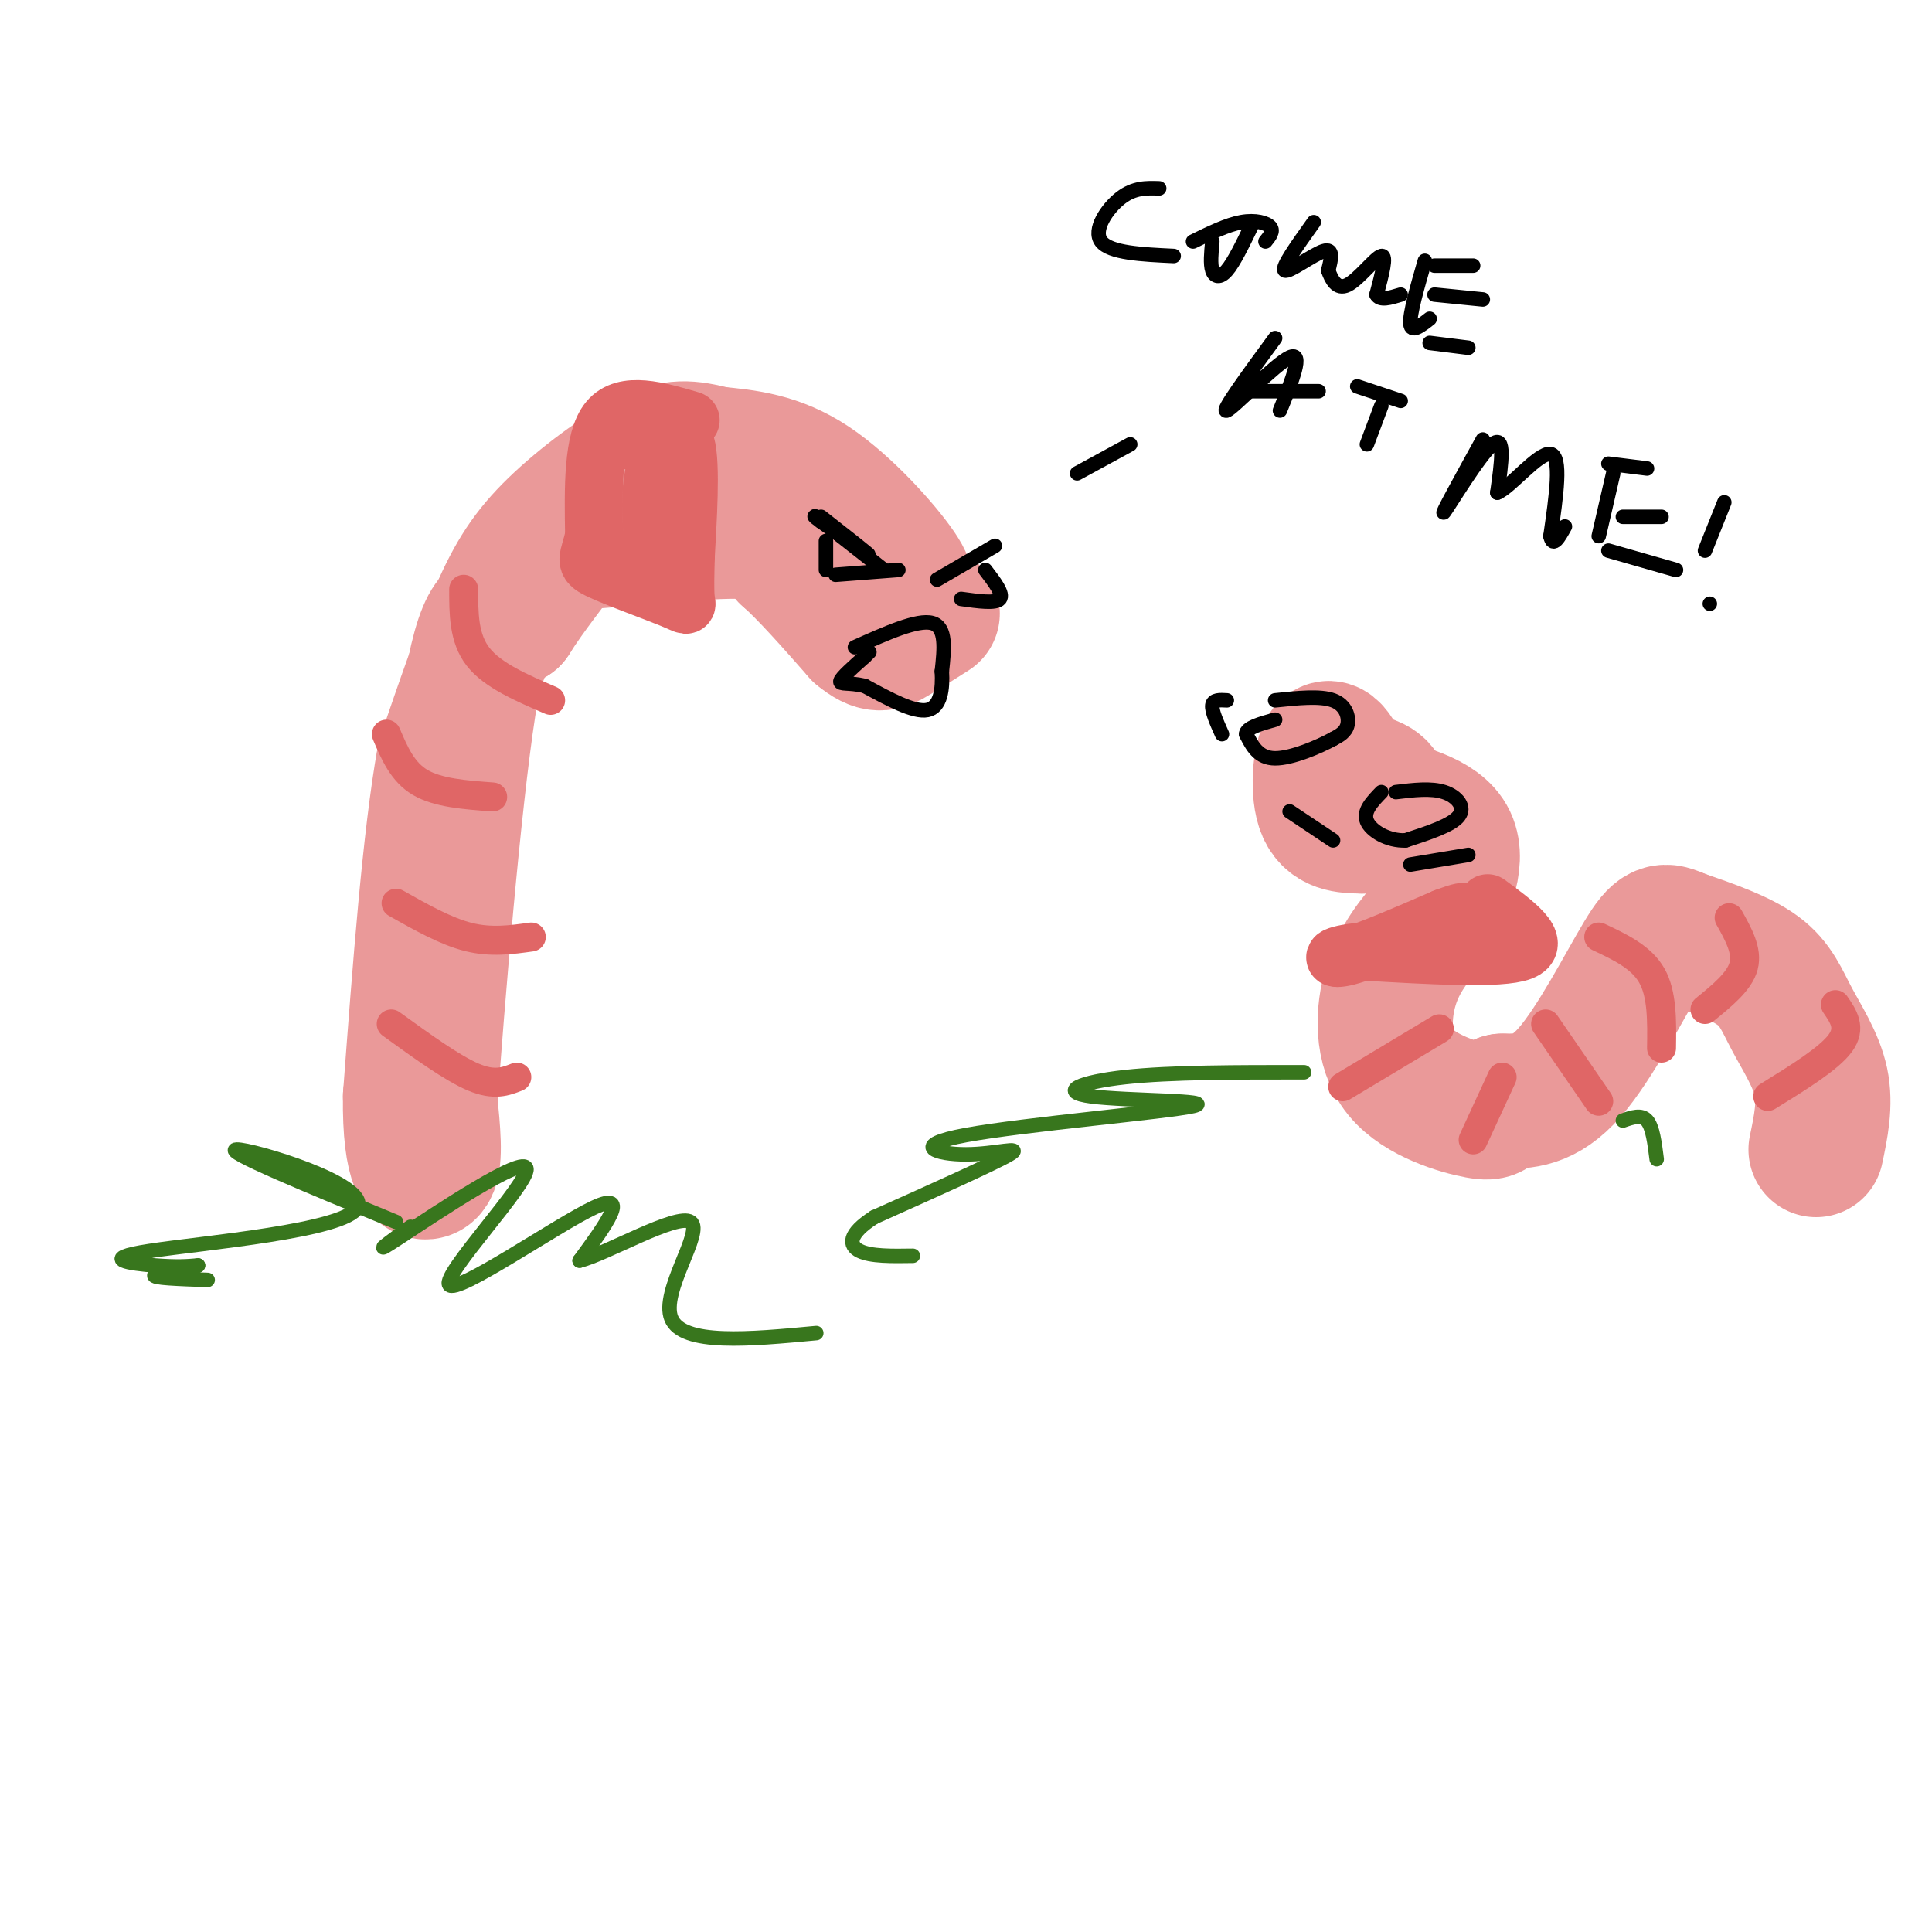 <svg viewBox='0 0 400 400' version='1.1' xmlns='http://www.w3.org/2000/svg' xmlns:xlink='http://www.w3.org/1999/xlink'><g fill='none' stroke='rgb(234,153,153)' stroke-width='28' stroke-linecap='round' stroke-linejoin='round'><path d='M185,122c1.978,0.178 3.956,0.356 1,-4c-2.956,-4.356 -10.844,-13.244 -18,-18c-7.156,-4.756 -13.578,-5.378 -20,-6'/><path d='M148,94c-5.270,-1.359 -8.443,-1.756 -14,1c-5.557,2.756 -13.496,8.665 -19,14c-5.504,5.335 -8.573,10.096 -12,18c-3.427,7.904 -7.214,18.952 -11,30'/><path d='M92,157c-3.000,16.667 -5.000,43.333 -7,70'/><path d='M85,227c-0.200,14.844 2.800,16.956 4,15c1.200,-1.956 0.600,-7.978 0,-14'/><path d='M89,228c1.378,-19.600 4.822,-61.600 8,-82c3.178,-20.400 6.089,-19.200 9,-18'/><path d='M106,128c3.699,-5.882 8.445,-11.587 10,-14c1.555,-2.413 -0.081,-1.534 7,-2c7.081,-0.466 22.880,-2.276 31,-2c8.120,0.276 8.560,2.638 9,5'/><path d='M163,115c4.000,3.500 9.500,9.750 15,16'/><path d='M178,131c3.533,2.933 4.867,2.267 7,1c2.133,-1.267 5.067,-3.133 8,-5'/><path d='M376,238c0.988,-4.702 1.976,-9.405 1,-14c-0.976,-4.595 -3.917,-9.083 -6,-13c-2.083,-3.917 -3.310,-7.262 -7,-10c-3.690,-2.738 -9.845,-4.869 -16,-7'/><path d='M348,194c-3.560,-1.536 -4.458,-1.875 -8,4c-3.542,5.875 -9.726,17.964 -15,24c-5.274,6.036 -9.637,6.018 -14,6'/><path d='M311,228c-2.386,1.620 -1.351,2.671 -5,2c-3.649,-0.671 -11.982,-3.065 -16,-8c-4.018,-4.935 -3.719,-12.410 -2,-18c1.719,-5.590 4.860,-9.295 8,-13'/><path d='M296,191c2.889,-5.444 6.111,-12.556 4,-17c-2.111,-4.444 -9.556,-6.222 -17,-8'/><path d='M283,166c-4.286,-4.393 -6.500,-11.375 -8,-11c-1.500,0.375 -2.286,8.107 -1,12c1.286,3.893 4.643,3.946 8,4'/><path d='M282,171c2.533,-0.800 4.867,-4.800 4,-7c-0.867,-2.200 -4.933,-2.600 -9,-3'/><path d='M277,161c-1.500,-0.333 -0.750,0.333 0,1'/></g>
<g fill='none' stroke='rgb(224,102,102)' stroke-width='12' stroke-linecap='round' stroke-linejoin='round'><path d='M143,87c-6.833,-2.000 -13.667,-4.000 -17,0c-3.333,4.000 -3.167,14.000 -3,24'/><path d='M123,111c-1.099,4.963 -2.346,5.372 1,7c3.346,1.628 11.285,4.477 15,6c3.715,1.523 3.204,1.721 3,0c-0.204,-1.721 -0.102,-5.360 0,-9'/><path d='M142,115c0.345,-6.667 1.208,-18.833 0,-23c-1.208,-4.167 -4.488,-0.333 -6,4c-1.512,4.333 -1.256,9.167 -1,14'/><path d='M135,110c-0.357,3.286 -0.750,4.500 0,6c0.750,1.500 2.643,3.286 3,0c0.357,-3.286 -0.821,-11.643 -2,-20'/><path d='M136,96c-1.500,-4.167 -4.250,-4.583 -7,-5'/><path d='M308,187c5.667,4.167 11.333,8.333 7,10c-4.333,1.667 -18.667,0.833 -33,0'/><path d='M282,197c-6.689,0.578 -6.911,2.022 -3,1c3.911,-1.022 11.956,-4.511 20,-8'/><path d='M299,190c4.000,-1.500 4.000,-1.250 4,-1'/></g>
<g fill='none' stroke='rgb(224,102,102)' stroke-width='6' stroke-linecap='round' stroke-linejoin='round'><path d='M96,122c0.000,5.083 0.000,10.167 3,14c3.000,3.833 9.000,6.417 15,9'/><path d='M80,152c1.667,3.917 3.333,7.833 7,10c3.667,2.167 9.333,2.583 15,3'/><path d='M82,187c5.167,2.917 10.333,5.833 15,7c4.667,1.167 8.833,0.583 13,0'/><path d='M81,212c6.333,4.583 12.667,9.167 17,11c4.333,1.833 6.667,0.917 9,0'/><path d='M298,213c0.000,0.000 -20.000,12.000 -20,12'/><path d='M311,223c0.000,0.000 -6.000,13.000 -6,13'/><path d='M320,212c0.000,0.000 11.000,16.000 11,16'/><path d='M331,194c4.417,2.083 8.833,4.167 11,8c2.167,3.833 2.083,9.417 2,15'/><path d='M358,190c1.917,3.417 3.833,6.833 3,10c-0.833,3.167 -4.417,6.083 -8,9'/><path d='M380,208c1.667,2.417 3.333,4.833 1,8c-2.333,3.167 -8.667,7.083 -15,11'/></g>
<g fill='none' stroke='rgb(0,0,0)' stroke-width='3' stroke-linecap='round' stroke-linejoin='round'><path d='M170,107c5.000,3.917 10.000,7.833 10,8c0.000,0.167 -5.000,-3.417 -10,-7'/><path d='M170,108c-1.833,-1.333 -1.417,-1.167 -1,-1'/><path d='M169,107c0.000,0.000 14.000,11.000 14,11'/><path d='M171,112c0.000,0.000 0.000,6.000 0,6'/><path d='M173,119c0.000,0.000 13.000,-1.000 13,-1'/><path d='M206,113c0.000,0.000 -12.000,7.000 -12,7'/><path d='M204,118c1.917,2.500 3.833,5.000 3,6c-0.833,1.000 -4.417,0.500 -8,0'/><path d='M177,134c6.500,-2.917 13.000,-5.833 16,-5c3.000,0.833 2.500,5.417 2,10'/><path d='M195,139c0.222,3.556 -0.222,7.444 -3,8c-2.778,0.556 -7.889,-2.222 -13,-5'/><path d='M179,142c-3.356,-0.778 -5.244,-0.222 -5,-1c0.244,-0.778 2.622,-2.889 5,-5'/><path d='M179,136c1.000,-1.000 1.000,-1.000 1,-1'/><path d='M289,164c3.644,-0.444 7.289,-0.889 10,0c2.711,0.889 4.489,3.111 3,5c-1.489,1.889 -6.244,3.444 -11,5'/><path d='M291,174c-3.622,0.156 -7.178,-1.956 -8,-4c-0.822,-2.044 1.089,-4.022 3,-6'/><path d='M304,177c0.000,0.000 -12.000,2.000 -12,2'/><path d='M264,145c4.667,-0.489 9.333,-0.978 12,0c2.667,0.978 3.333,3.422 3,5c-0.333,1.578 -1.667,2.289 -3,3'/><path d='M276,153c-2.867,1.578 -8.533,4.022 -12,4c-3.467,-0.022 -4.733,-2.511 -6,-5'/><path d='M258,152c0.000,-1.333 3.000,-2.167 6,-3'/><path d='M254,145c-1.417,-0.083 -2.833,-0.167 -3,1c-0.167,1.167 0.917,3.583 2,6'/><path d='M267,168c0.000,0.000 9.000,6.000 9,6'/></g>
<g fill='none' stroke='rgb(56,118,29)' stroke-width='3' stroke-linecap='round' stroke-linejoin='round'><path d='M82,253c-18.075,-7.450 -36.150,-14.900 -33,-15c3.150,-0.100 27.525,7.148 25,12c-2.525,4.852 -31.949,7.306 -43,9c-11.051,1.694 -3.729,2.627 1,3c4.729,0.373 6.864,0.187 9,0'/><path d='M41,262c-1.089,0.400 -8.311,1.400 -9,2c-0.689,0.600 5.156,0.800 11,1'/><path d='M85,254c-4.518,3.303 -9.037,6.606 -2,2c7.037,-4.606 25.628,-17.121 26,-14c0.372,3.121 -17.477,21.879 -16,24c1.477,2.121 22.279,-12.394 30,-16c7.721,-3.606 2.360,3.697 -3,11'/><path d='M120,261c5.333,-1.262 20.167,-9.917 23,-8c2.833,1.917 -6.333,14.405 -4,20c2.333,5.595 16.167,4.298 30,3'/><path d='M270,222c-13.834,-0.008 -27.669,-0.016 -37,1c-9.331,1.016 -14.160,3.058 -7,4c7.160,0.942 26.308,0.786 21,2c-5.308,1.214 -35.072,3.800 -47,6c-11.928,2.200 -6.019,4.015 0,4c6.019,-0.015 12.148,-1.862 9,0c-3.148,1.862 -15.574,7.431 -28,13'/><path d='M181,252c-5.511,3.533 -5.289,5.867 -3,7c2.289,1.133 6.644,1.067 11,1'/><path d='M336,232c1.917,-0.667 3.833,-1.333 5,0c1.167,1.333 1.583,4.667 2,8'/></g>
<g fill='none' stroke='rgb(0,0,0)' stroke-width='3' stroke-linecap='round' stroke-linejoin='round'><path d='M223,98c0.000,0.000 11.000,-6.000 11,-6'/><path d='M240,39c-2.600,-0.089 -5.200,-0.178 -8,2c-2.800,2.178 -5.800,6.622 -4,9c1.800,2.378 8.400,2.689 15,3'/><path d='M259,47c-1.778,3.667 -3.556,7.333 -5,9c-1.444,1.667 -2.556,1.333 -3,0c-0.444,-1.333 -0.222,-3.667 0,-6'/><path d='M272,46c-3.400,4.756 -6.800,9.511 -6,10c0.800,0.489 5.800,-3.289 8,-4c2.200,-0.711 1.600,1.644 1,4'/><path d='M275,56c0.631,1.750 1.708,4.125 4,3c2.292,-1.125 5.798,-5.750 7,-6c1.202,-0.250 0.101,3.875 -1,8'/><path d='M285,61c0.667,1.333 2.833,0.667 5,0'/><path d='M295,54c-1.583,5.500 -3.167,11.000 -3,13c0.167,2.000 2.083,0.500 4,-1'/><path d='M297,55c0.000,0.000 8.000,0.000 8,0'/><path d='M297,61c0.000,0.000 10.000,1.000 10,1'/><path d='M296,71c0.000,0.000 8.000,1.000 8,1'/><path d='M247,50c3.533,-1.733 7.067,-3.467 10,-4c2.933,-0.533 5.267,0.133 6,1c0.733,0.867 -0.133,1.933 -1,3'/><path d='M264,70c-5.711,7.800 -11.422,15.600 -10,15c1.422,-0.600 9.978,-9.600 13,-11c3.022,-1.400 0.511,4.800 -2,11'/><path d='M258,81c0.000,0.000 15.000,0.000 15,0'/><path d='M281,80c0.000,0.000 9.000,3.000 9,3'/><path d='M286,84c0.000,0.000 -3.000,8.000 -3,8'/><path d='M307,91c-4.467,8.111 -8.933,16.222 -8,15c0.933,-1.222 7.267,-11.778 10,-14c2.733,-2.222 1.867,3.889 1,10'/><path d='M310,102c2.600,-0.978 8.600,-8.422 11,-8c2.400,0.422 1.200,8.711 0,17'/><path d='M321,111c0.500,2.500 1.750,0.250 3,-2'/><path d='M334,98c0.000,0.000 -3.000,13.000 -3,13'/><path d='M333,96c0.000,0.000 8.000,1.000 8,1'/><path d='M336,107c0.000,0.000 8.000,0.000 8,0'/><path d='M333,114c0.000,0.000 14.000,4.000 14,4'/><path d='M357,104c0.000,0.000 -4.000,10.000 -4,10'/><path d='M354,125c0.000,0.000 0.000,0.000 0,0'/></g>
</svg>